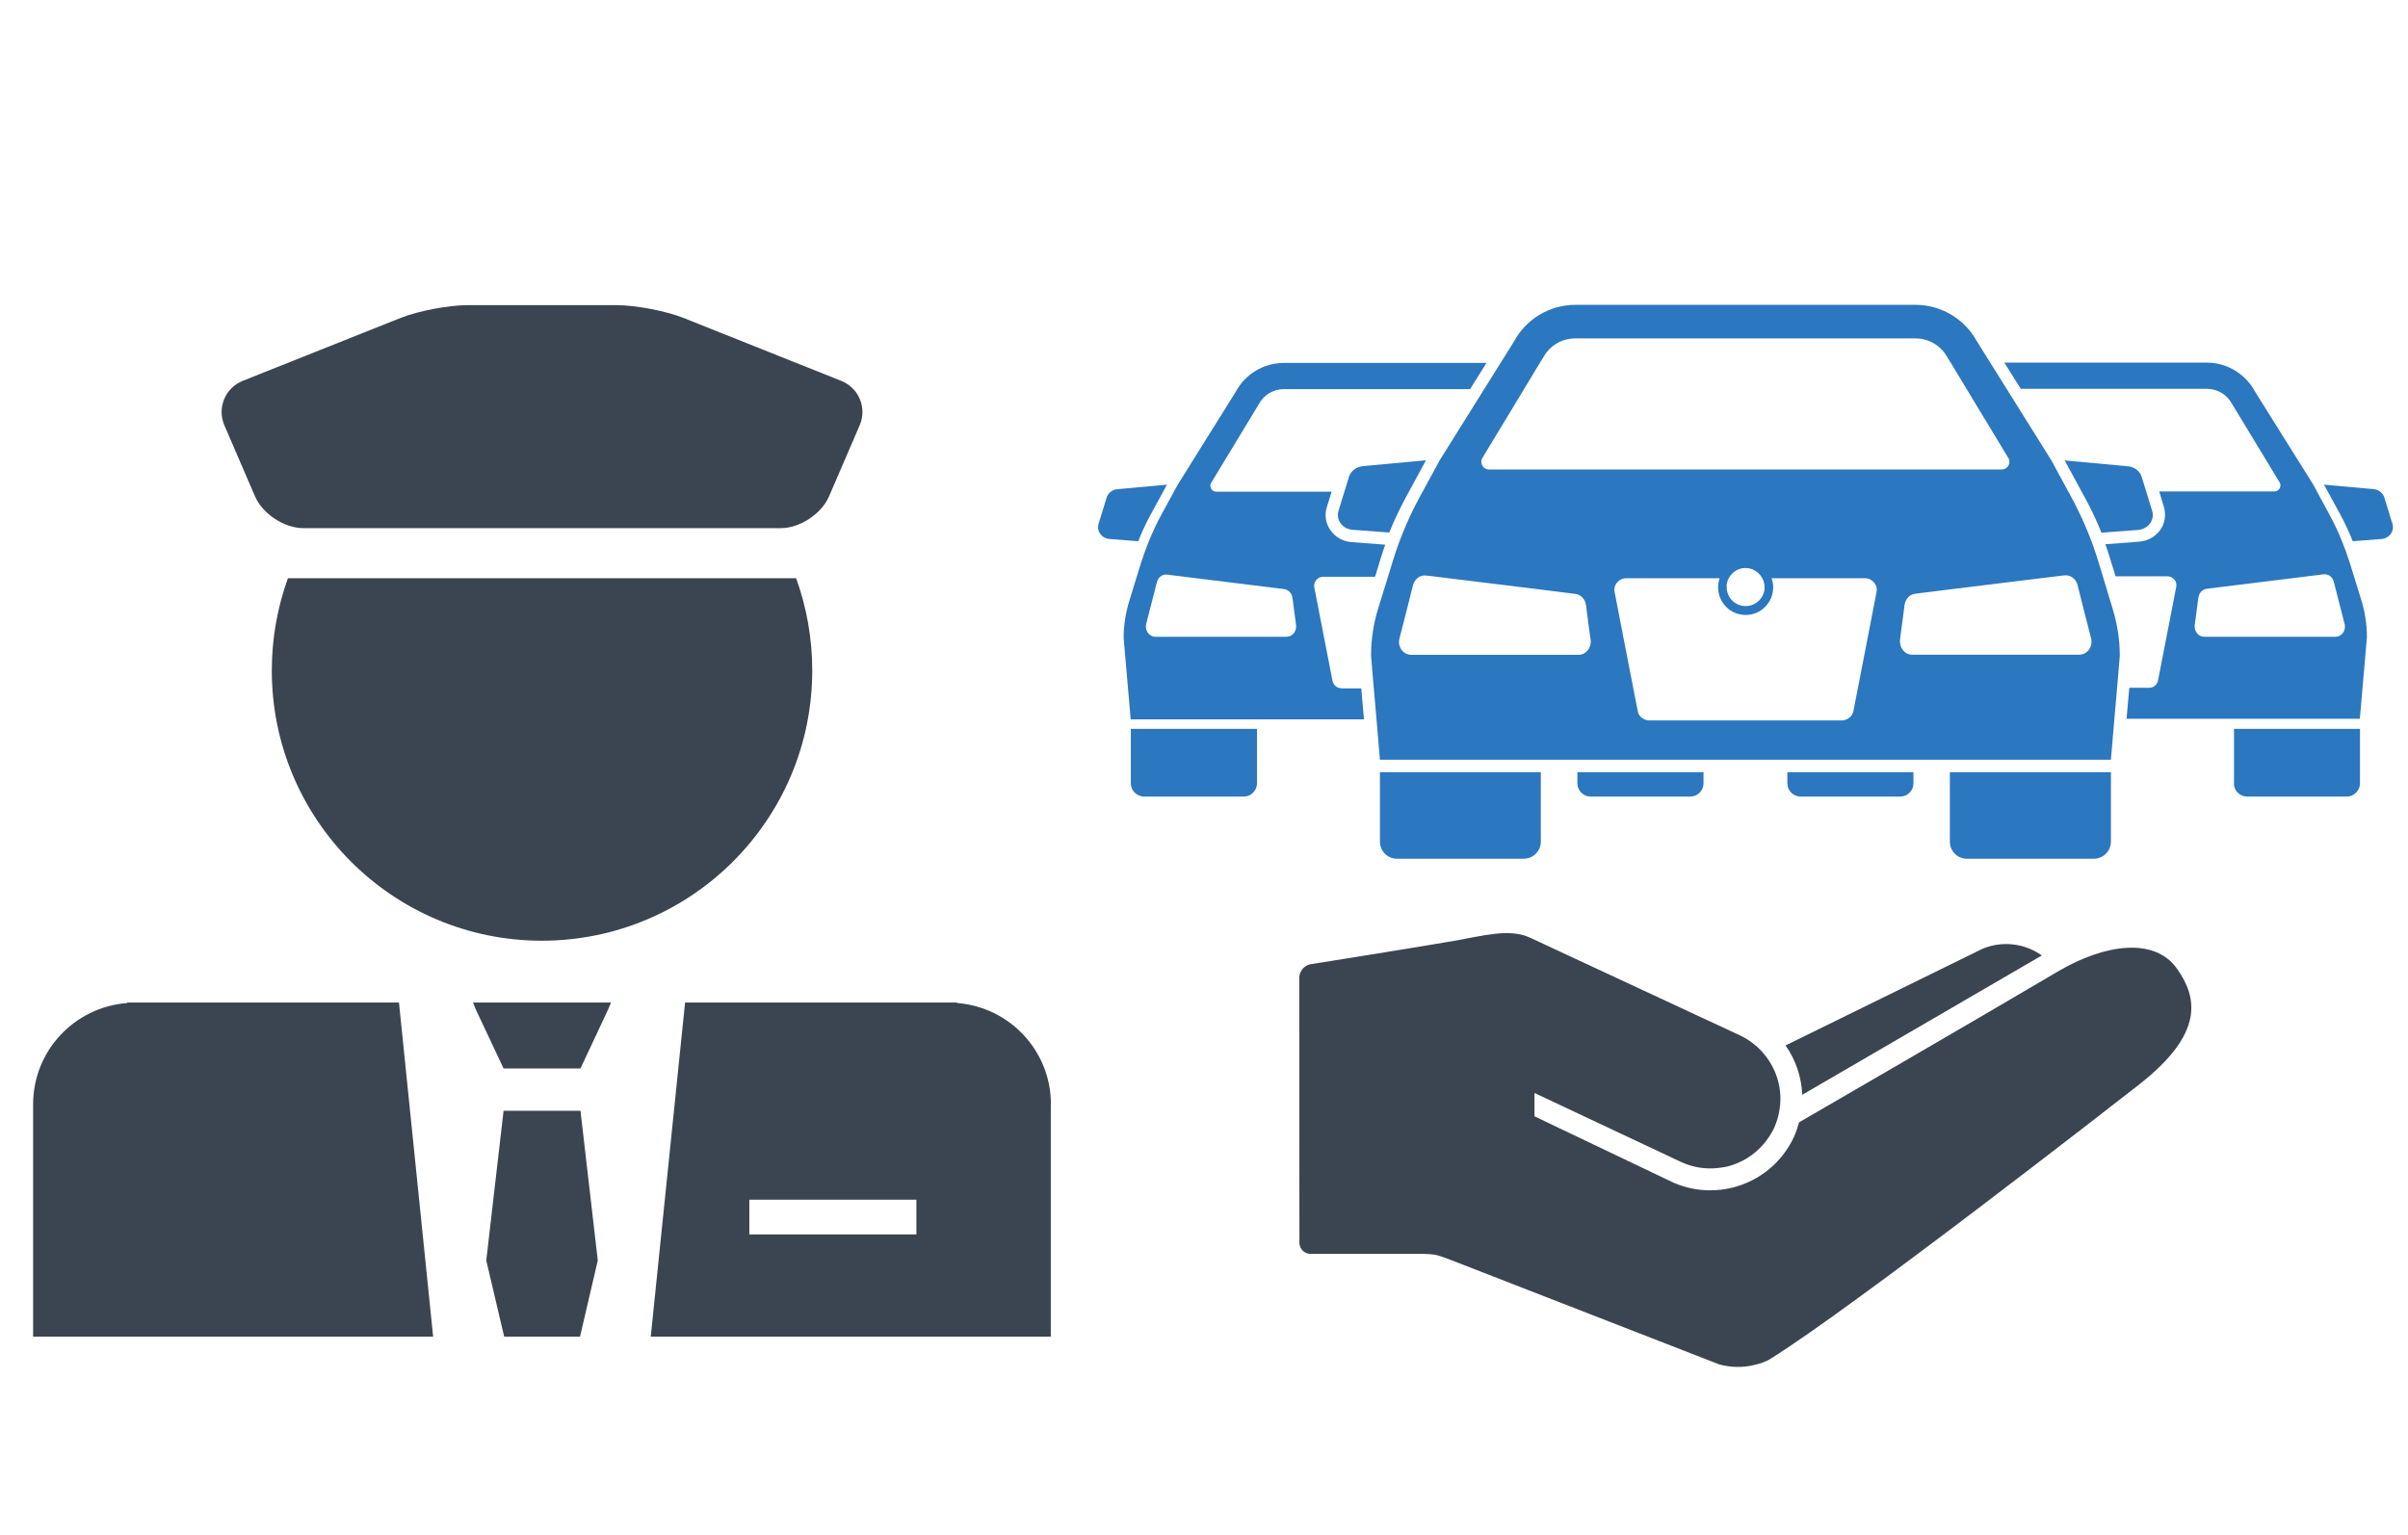 <?xml version="1.0" encoding="utf-8"?>
<!-- Generator: Adobe Illustrator 25.0.0, SVG Export Plug-In . SVG Version: 6.00 Build 0)  -->
<svg version="1.1" id="レイヤー_1" xmlns="http://www.w3.org/2000/svg" xmlns:xlink="http://www.w3.org/1999/xlink" x="0px"
	 y="0px" viewBox="0 0 160 102" style="enable-background:new 0 0 160 102;" xml:space="preserve">
<style type="text/css">
	.st0{fill:#2B77C0;}
	.st1{fill:#3B4551;}
</style>
<g>
	<g>
		<g>
			<g>
				<g>
					<g>
						<g>
							<g>
								<g>
									<path class="st0" d="M89.13,45.74c-0.29,0-0.53-0.2-0.59-0.48l-1.21-6.22c-0.07-0.36,0.21-0.71,0.59-0.71h3.45l0.4-1.32
										c0.09-0.27,0.17-0.54,0.27-0.81l-2.23-0.17c-0.58-0.04-1.1-0.34-1.42-0.81c-0.31-0.45-0.39-0.99-0.23-1.51l0.32-1.03h-7.66
										c-0.31,0-0.5-0.34-0.34-0.6l3.17-5.23c0.33-0.62,0.97-0.99,1.67-0.99h12.36l1.09-1.74H85.31c-1.33,0-2.56,0.73-3.19,1.9
										l-3.87,6.2l-1.09,2c-0.31,0.57-0.58,1.16-0.83,1.76c-0.19,0.47-0.36,0.96-0.52,1.44l-0.78,2.54
										c-0.24,0.79-0.37,1.61-0.37,2.44l0.47,5.41h15.5l-0.18-2.06H89.13z M85.48,42.32h-8.71c-0.42,0-0.72-0.43-0.61-0.86
										l0.71-2.77c0.08-0.33,0.37-0.54,0.68-0.5l7.77,0.96c0.29,0.04,0.52,0.27,0.56,0.59l0.24,1.82
										C86.16,41.96,85.87,42.32,85.48,42.32z"/>
									<path class="st0" d="M75.14,52.06c0,0.49,0.4,0.88,0.88,0.88h6.62c0.49,0,0.88-0.4,0.88-0.88v-3.62h-8.38V52.06z"/>
									<path class="st0" d="M104.81,52.06c0,0.49,0.4,0.88,0.88,0.88h6.62c0.49,0,0.88-0.4,0.88-0.88v-0.74h-8.38V52.06z"/>
									<path class="st0" d="M76.45,34.21l1.09-2l-3.29,0.3c-0.34,0.03-0.62,0.25-0.72,0.56l-0.54,1.76
										c-0.14,0.47,0.21,0.95,0.73,0.99l1.91,0.15C75.87,35.36,76.14,34.78,76.45,34.21z"/>
									<path class="st0" d="M118.76,52.06c0,0.49,0.4,0.88,0.88,0.88h6.62c0.49,0,0.88-0.4,0.88-0.88v-0.74h-8.38V52.06z"/>
									<path class="st0" d="M148.43,52.06c0,0.49,0.39,0.88,0.88,0.88h6.62c0.48,0,0.88-0.4,0.88-0.88v-3.62h-8.37V52.06z"/>
									<path class="st0" d="M156.13,37.4c-0.15-0.48-0.33-0.97-0.52-1.44c-0.24-0.6-0.52-1.19-0.83-1.76l-1.08-2l-3.88-6.2
										c-0.64-1.17-1.86-1.9-3.19-1.9h-13.45l1.09,1.74h12.36c0.7,0,1.34,0.38,1.67,0.99l3.17,5.23c0.16,0.26-0.04,0.6-0.34,0.6
										h-7.66l0.31,1.03c0.15,0.51,0.08,1.06-0.23,1.51c-0.32,0.46-0.84,0.76-1.42,0.8l-2.24,0.17c0.1,0.27,0.19,0.54,0.27,0.81
										l0.41,1.32h3.45c0.37,0,0.66,0.35,0.58,0.71l-1.21,6.22c-0.06,0.28-0.3,0.48-0.58,0.48h-1.33l-0.18,2.06h15.5l0.47-5.41
										c0-0.83-0.12-1.65-0.36-2.44L156.13,37.4z M155.18,42.32h-8.72c-0.39,0-0.68-0.37-0.63-0.78l0.24-1.82
										c0.04-0.31,0.27-0.55,0.55-0.59l7.77-0.96c0.31-0.04,0.6,0.17,0.68,0.5l0.71,2.77C155.91,41.89,155.6,42.32,155.18,42.32z"
										/>
									<path class="st0" d="M158.97,34.83l-0.54-1.76c-0.1-0.31-0.38-0.53-0.72-0.56l-3.29-0.3l1.09,2
										c0.31,0.57,0.58,1.16,0.82,1.76l1.91-0.15C158.76,35.78,159.11,35.3,158.97,34.83z"/>
									<path class="st0" d="M89.63,31.7l-0.3,0.97l-0.39,1.27c-0.19,0.61,0.26,1.22,0.93,1.27l2.44,0.18
										c0.31-0.76,0.66-1.51,1.05-2.24l0.26-0.48l1.13-2.08l-4.21,0.39C90.11,31.03,89.75,31.31,89.63,31.7z"/>
									<path class="st0" d="M91.69,55.94c0,0.62,0.5,1.13,1.12,1.13h8.44c0.62,0,1.13-0.51,1.13-1.13v-4.62H91.69V55.94z"/>
									<path class="st0" d="M139.73,38.32l-0.33-1.08c-0.19-0.62-0.41-1.24-0.66-1.85c-0.31-0.76-0.66-1.51-1.05-2.24l-0.26-0.48
										l-1.13-2.08l-2.97-4.75l-1.09-1.74l-0.88-1.41c-0.81-1.49-2.38-2.43-4.08-2.43h-22.6c-1.7,0-3.27,0.93-4.08,2.43
										l-0.88,1.41l-1.09,1.74l-2.97,4.75l-1.13,2.08l-0.26,0.48c-0.39,0.72-0.74,1.47-1.05,2.24c-0.25,0.61-0.47,1.22-0.66,1.85
										l-0.33,1.08l-0.67,2.16c-0.31,1.01-0.46,2.06-0.46,3.11l0.18,2.13l0.18,2.06l0.23,2.71h13.12h8.38h5.57h8.38h13.12
										l0.23-2.71l0.18-2.06l0.18-2.13c0-1.05-0.16-2.1-0.47-3.11L139.73,38.32z M131.83,43.51h-4.78c-0.49,0-0.87-0.47-0.8-1
										l0.02-0.19l0.28-2.12c0.05-0.39,0.34-0.7,0.71-0.74l1.83-0.23l1.86-0.23l5.46-0.67l0.56-0.07l0.2-0.02
										c0.39-0.05,0.77,0.22,0.87,0.63l0.2,0.79l0.11,0.45l0.59,2.3c0.14,0.56-0.24,1.1-0.78,1.1H131.83z M98.5,30.43l2.77-4.58
										l1.05-1.74l0.22-0.35c0.42-0.79,1.24-1.27,2.13-1.27h22.6c0.89,0,1.71,0.48,2.13,1.27l0.22,0.35l1.05,1.74l2.77,4.58
										c0.21,0.34-0.04,0.77-0.43,0.77h-8.39h-2.13h-13.04h-2.13h-8.39C98.54,31.2,98.29,30.77,98.5,30.43z M114.87,38.42
										c0.22-0.4,0.63-0.67,1.11-0.67c0.48,0,0.89,0.27,1.11,0.67c0.1,0.18,0.16,0.38,0.16,0.6c0,0.7-0.57,1.26-1.26,1.26
										c-0.7,0-1.26-0.56-1.26-1.26C114.71,38.8,114.77,38.6,114.87,38.42z M105.69,42.52c0.07,0.53-0.31,1-0.8,1h-4.78h-6.34
										c-0.54,0-0.93-0.54-0.78-1.1l0.59-2.3l0.11-0.45l0.2-0.79c0.11-0.41,0.48-0.68,0.87-0.63l0.2,0.02l0.56,0.07l5.46,0.67
										l1.86,0.23l1.83,0.23c0.37,0.04,0.66,0.36,0.71,0.74l0.28,2.12L105.69,42.52z M122.39,47.88h-12.83
										c-0.11,0-0.21-0.03-0.31-0.08c-0.22-0.1-0.39-0.29-0.43-0.54l-0.96-4.93l-0.58-3c-0.06-0.3,0.08-0.57,0.3-0.74
										c0.13-0.09,0.27-0.16,0.44-0.16h0.9h2.42h1.5h1.42c-0.06,0.19-0.1,0.39-0.1,0.6c0,1.02,0.82,1.84,1.83,1.84
										c1.01,0,1.83-0.82,1.83-1.84c0-0.21-0.04-0.41-0.11-0.6h1.43h1.5h2.42h0.89c0.17,0,0.32,0.07,0.44,0.16
										c0.22,0.17,0.36,0.44,0.3,0.74l-0.58,3l-0.96,4.93c-0.05,0.25-0.22,0.44-0.43,0.54C122.61,47.85,122.5,47.88,122.39,47.88z
										"/>
									<path class="st0" d="M129.56,55.94c0,0.62,0.5,1.13,1.12,1.13h8.45c0.62,0,1.13-0.51,1.13-1.13v-4.62h-10.7V55.94z"/>
									<path class="st0" d="M138.58,33.16c0.39,0.72,0.74,1.47,1.05,2.24l2.44-0.18c0.67-0.06,1.12-0.67,0.93-1.27l-0.39-1.27
										l-0.3-0.97c-0.12-0.4-0.48-0.68-0.92-0.72l-4.2-0.39l1.13,2.08L138.58,33.16z"/>
								</g>
							</g>
						</g>
					</g>
				</g>
			</g>
		</g>
	</g>
</g>
<g>
	<g>
		<polygon class="st1" points="32.31,83.77 33.5,88.83 38.54,88.83 39.72,83.77 38.57,73.82 33.46,73.82 		"/>
		<path class="st1" d="M26.51,66.63H8.45v0.03C4.95,66.93,2.2,69.83,2.2,73.4v15.43h26.58L26.51,66.63z"/>
		<polygon class="st1" points="40.6,66.63 31.43,66.63 31.61,67.08 33.46,71.01 38.57,71.01 40.41,67.08 		"/>
		<path class="st1" d="M16.95,33c0.5,1.15,1.94,2.1,3.2,2.1h31.74c1.26,0,2.69-0.95,3.19-2.1l2.04-4.73
			c0.5-1.16-0.05-2.49-1.23-2.96l-10.5-4.19c-1.17-0.46-3.16-0.84-4.42-0.84h-9.91c-1.26,0-3.25,0.38-4.42,0.84l-10.51,4.19
			c-1.17,0.47-1.72,1.8-1.22,2.96L16.95,33z"/>
		<path class="st1" d="M53.97,44.56c0-2.15-0.38-4.21-1.07-6.13H19.13c-0.69,1.92-1.07,3.97-1.07,6.13
			c0,9.91,8.03,17.96,17.95,17.96C45.93,62.51,53.97,54.47,53.97,44.56z"/>
		<path class="st1" d="M69.83,73.4c0-3.57-2.75-6.47-6.24-6.74v-0.03H45.52l-2.28,22.2h26.58V73.4z M60.89,82.04h-11.1v-2.31h11.1
			V82.04z"/>
	</g>
</g>
<g>
	<g>
		<g>
			<path class="st1" d="M135.67,63.5c-1.11-0.79-2.6-1.01-3.95-0.44l-13.08,6.42c0.68,0.96,1.06,2.1,1.11,3.28L135.67,63.5z
				 M144.66,64.39c-1.48-2.11-4.79-1.68-7.95,0.19c-5.43,3.21-17.17,10.01-17.17,10.01c-0.09,0.33-0.2,0.66-0.35,0.99
				c-0.79,1.68-2.27,2.9-4.08,3.35c-1.35,0.33-2.79,0.2-4.04-0.39l-9.11-4.35v-1.55l9.73,4.58c0.81,0.38,1.68,0.5,2.5,0.4
				c0.16-0.02,0.31-0.04,0.46-0.07c0.04-0.01,0.08-0.01,0.11-0.02c0.93-0.23,1.78-0.75,2.42-1.49c0.26-0.31,0.5-0.66,0.69-1.05
				c0.19-0.42,0.32-0.86,0.38-1.3c0.19-1.27-0.17-2.54-0.95-3.53c-0.43-0.56-1-1.02-1.69-1.35c0,0-10.45-4.87-13.94-6.49
				c-1.38-0.64-3.11-0.13-5.06,0.21c-1.98,0.35-9.57,1.56-9.57,1.56c-0.39,0.08-0.71,0.48-0.71,0.89l0.01,17.61
				c0,0.41,0.33,0.74,0.73,0.74h6.87c0,0,0.97-0.03,1.51,0.08c0.3,0.07,1.06,0.37,1.06,0.37l17.73,6.9
				c0.77,0.21,1.58,0.22,2.35,0.03c0.36-0.09,0.74-0.2,1.06-0.41c5.54-3.46,22.64-16.78,24.52-18.25
				C146.48,68.66,146,66.3,144.66,64.39z"/>
		</g>
	</g>
</g>
</svg>
